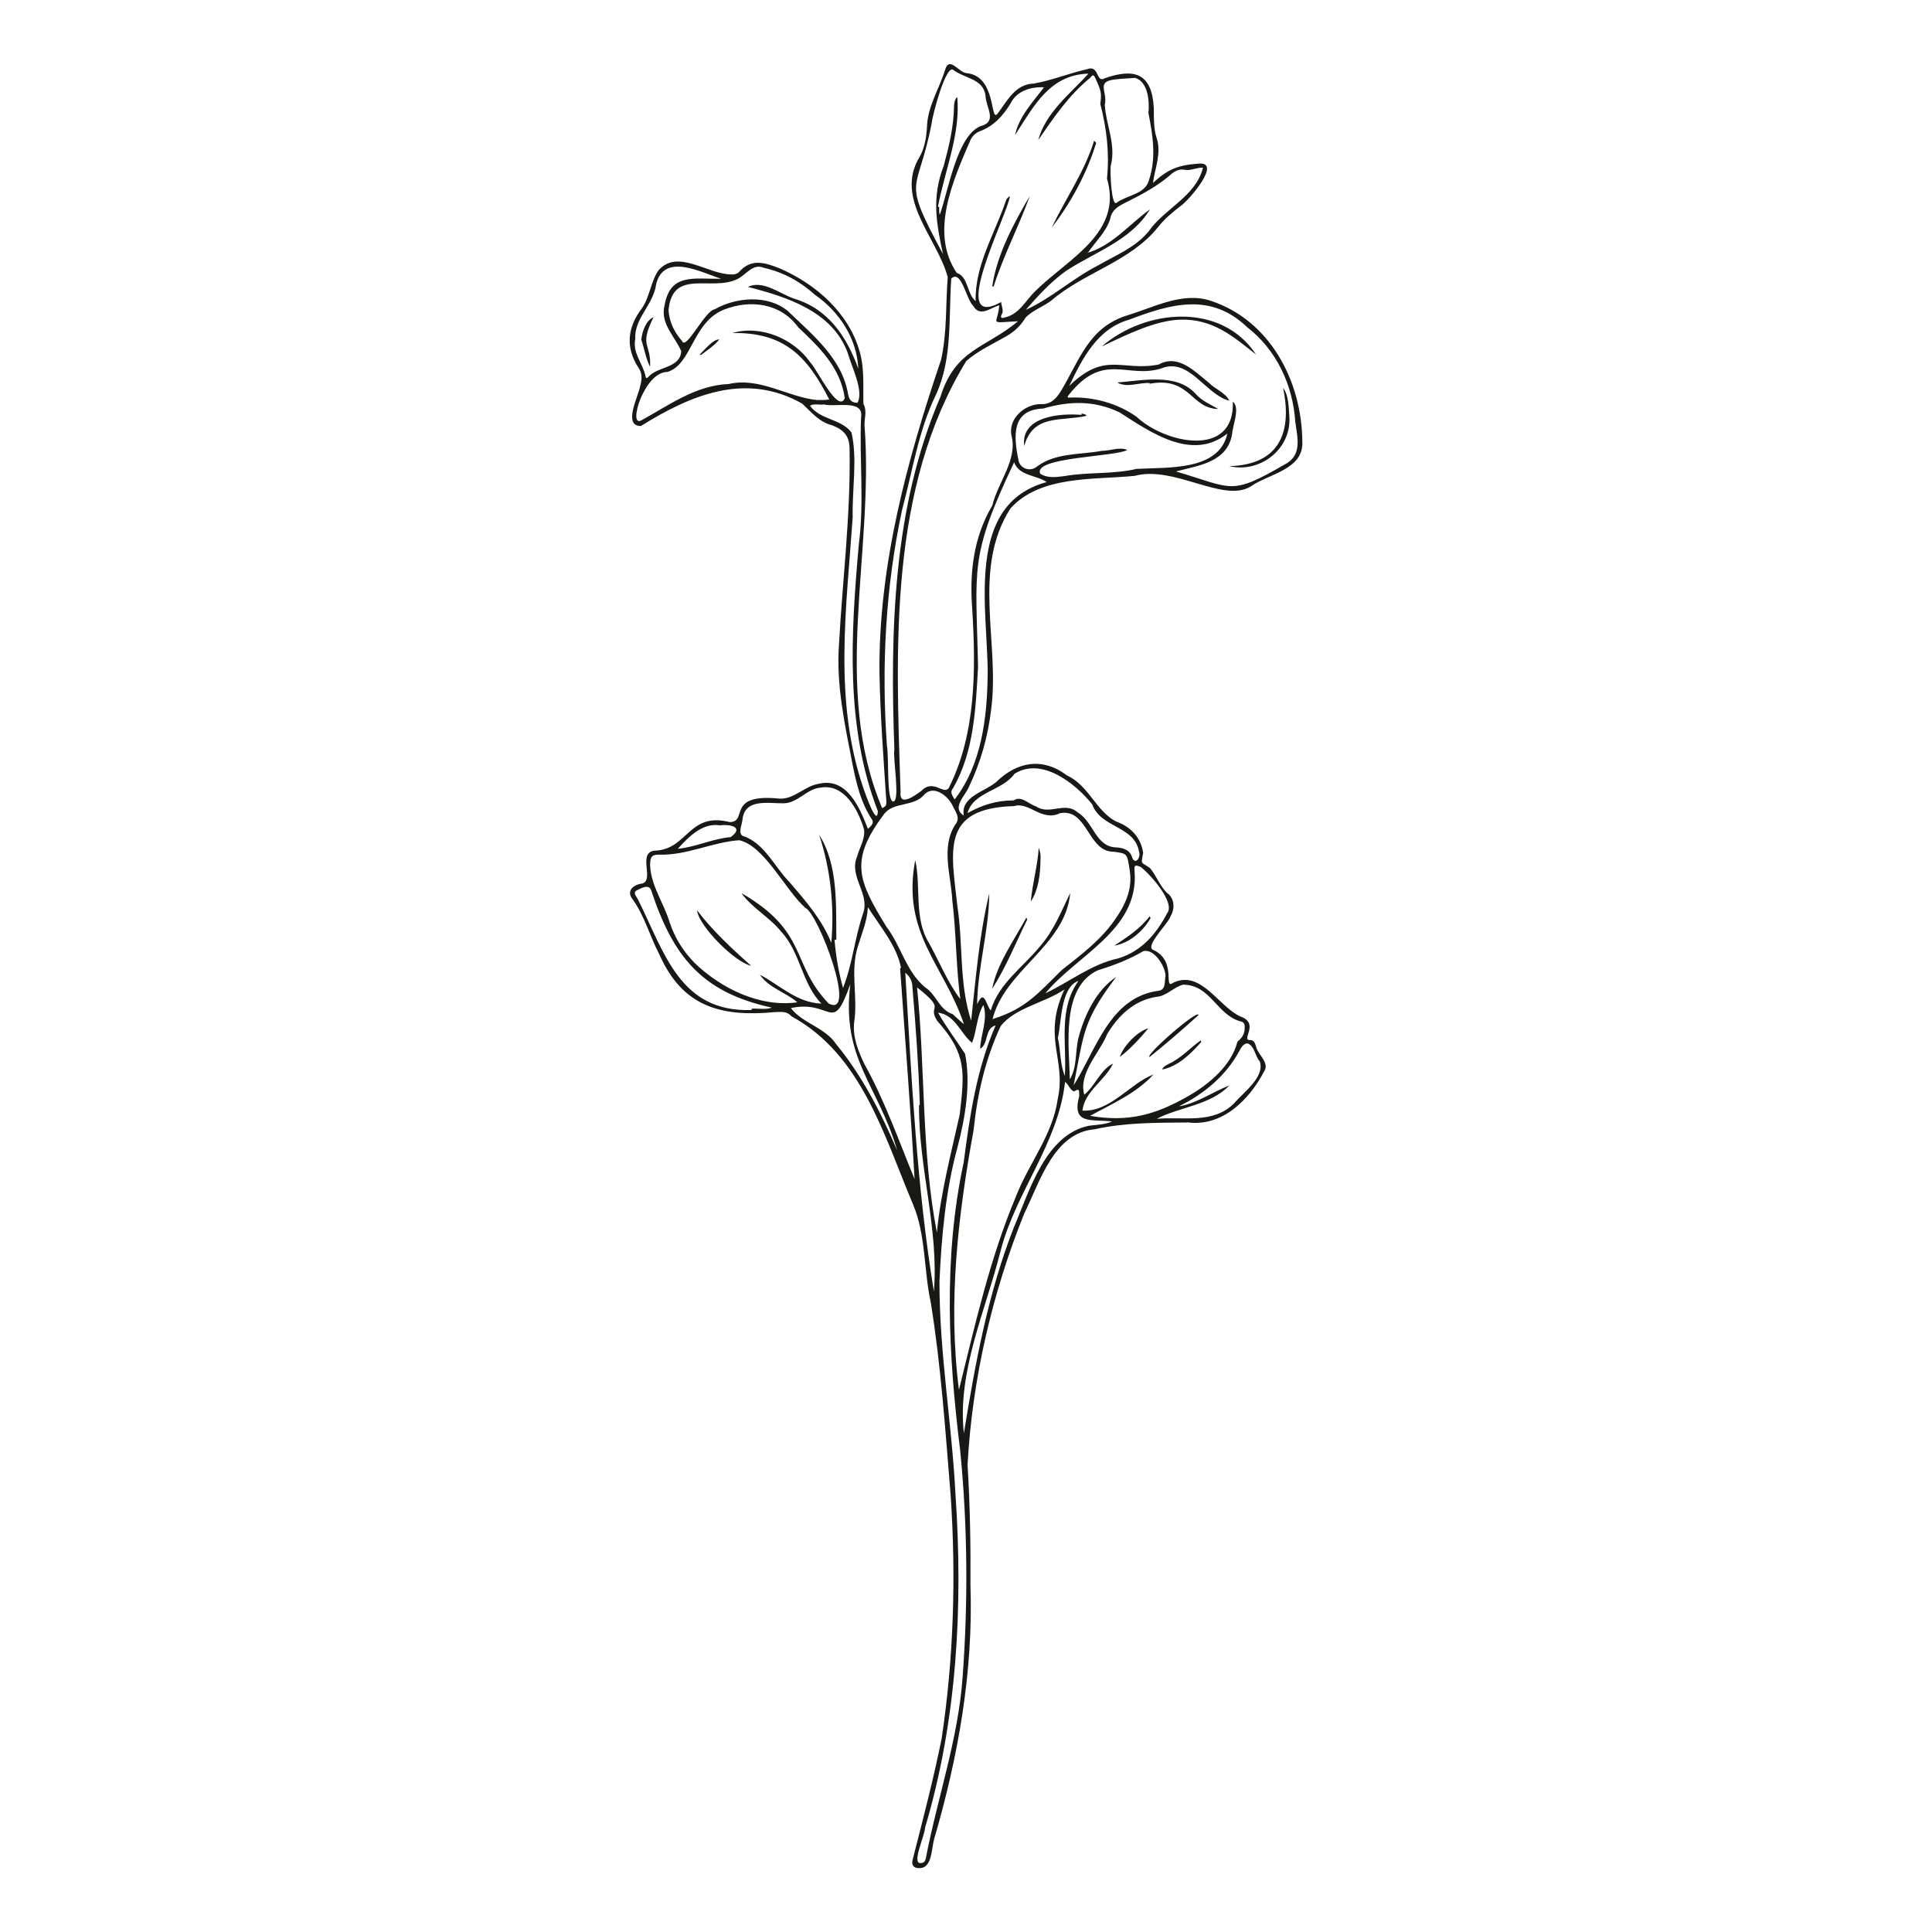 <?xml version="1.0" encoding="UTF-8"?><svg id="Layer_1" xmlns="http://www.w3.org/2000/svg" viewBox="0 0 420 420"><defs><style>.cls-1{fill:#181914;}</style></defs><path class="cls-1" d="m258.05,244.02c-6.88.06-13.43,0-20.1,1.48-8.87.72-11.91,11.5-15.28,18.29-6.97,17.33-11.32,36.01-12.33,54.65.54,8.73.69,17.46.63,26.2.64,18.76-2.67,37.3-7.92,55.25-.64,2.42-.39,7.04-4.07,6.1-.77-.41-.74-1.08-.55-1.82,2.22-8.7,4.5-17.39,6.27-26.19,2.62-17.42,3.15-35.12,1.98-52.7-1.15-14.04-2.1-28.28-4.33-42.1-1.55-7.02-1.05-14.75-3.87-21.36-6.3-14.98-11.21-32.61-26.42-40.88-1.07-1.23-2.34-.93-3.66-.91-11.63,1.08-19.97-1.12-25.02-12.46-2.08-3.93-3.2-8.33-5.81-12.02-1.44-1.72-.14-3.22,2.12-3.49,2.63-.85-1.32-7.02,2.9-7.15,6.96-.39,7.15-8.43,16.02-6.2,4.15.03-.94-6.31,10.89-5.09,3.2.14,5.45-2.79,8.55-3.24,6.11-1.42,8.84,5.22,10.63,9.8.53-.49,1.43-1.12.87-2.05-2.37-3.56-3.34-7.66-4.17-11.74-1.68-8.69-3.64-17.42-2.99-26.32.78-14.1,2.55-28.12,2.3-42.27.04-2.84-1.06-4.27-3.75-5.33-2.88-.71-4.51-2.83-6.54-4.72-12.27-6.96-24.22-1.9-35.07,4.86-4.01.04-.52-6.53-.16-8.68.34-1.32.56-2.6-.34-3.96-2.9-4.36-2.46-8.81.71-12.94,1.68-2.38,1.95-5.88,3.62-8.28,4.2-4.75,10.71.94,15.88.91.51.07,1.28-.14,1.6-.51,2.73-3.14,5.83-1.98,8.88-.8,7.89,3.44,15.05,9.69,17.4,18.21,1.03,3.59.69,7.56.78,11.24.84,1.52.19,3.12.24,4.68,2.14,27.54-7.25,56.99,3.84,83.21.48-.27.98-.46.92-1.29-.61-9.36-1.34-18.71-1.51-28.09-.22-23.44,5.99-46.23,13.4-68.13,1.32-5.93.97-11.93,1.44-17.93-2.27-8.52-11.67-17.03-6.11-26.15,1.14-2.05,1.46-4.27,1.6-6.51.13-4.46,2.61-8.16,3.91-12.31.89-3.23,2.87.36,4.61.61,6.67.56,5.14,10.84,6.8,8.85,2.16-2.85,3.85-6.46,7.94-6.58,3.9-.69,7.7-2.25,11.59-3.13,2.66-1,1.84,3.18,3.83,1.97,6.46-2.25,10.22-1.05,10.63,6.46.03,2.2-.09,4.39.62,6.55,1.08,3.28-.36,6.5-.81,9.75,3.29-2.98,5.39-3.86,9.85-4.18,5.37-.6-2.13,8.11-3.84,9.21-1.74,1.34-3.48,2.79-4.83,4.5-6.05,7.61-15.97,9.83-23.22,16-1.76,1.4-4.14,2.13-5.67,3.79-1.02,1.72-2.42,3.02-4.13,4-2.95,1.71-6.17,3.14-8.74,5.41-16.9,27.62-15.34,62.35-14.28,93.63-.37,3.44,3.15.8,4.49-.17,2.71-2.83,5.01,1.18,6.06-.8,5.86-11.73,5.81-25.68,5.04-38.54-.63-7.99.18-15.66,4.36-22.74,1.18-4.96,5.46-9.88,4.19-14.99-.9-3.76,2.78-7.02,6.31-7.03,2.11.13,3.3-1.11,4.28-2.64,4.18-6.82,6.05-14.02,14.57-16.66,5.82-1.75,11.97-5.18,18.13-3.16,12.94,4.28,19.75,17.48,19.9,30.44.43,6.25-7.18,7.1-11.23,9.93-5.92,3.65-16.66-4.64-25.21-2.31-9,.9-20.46-.14-27.01,7.08-8.45,13.25-2.27,29.16-4.19,43.7-.7,5.89-2.29,11.55-4.87,16.91-.86,1.96-3.76,4.47-1.08,6.17-.71-4.16,4.51-5.15,7.04-7.3,4.57-4.46,10.09-5.44,15.42-1.42,4.74,2.19,6.25,7.71,10.66,10.01,3.14,1.07,5.42,3.53,5.87,6.8-.47,2.67-.59,1.84,1.51,3.33,1.37,1.67,2.15,3.93,3.71,5.41,1.59,1.09,1.72,3.43.78,4.94-.43,1.65-5.94,6.8-3.7,7.47,5.21,2.51,1.86,8.81,4.33,7.04,5.97-2.73,9.74,5.18,14.45,7.36,4.32,1.5.23,5.03,2.03,5.15.92-.05,1.12.48,1.38,1.23.36,1.99,3.1,3.6,1.8,5.61-3.29,6.23-9.16,12.11-16.74,11.04,0,.03,0,.05,0,.08Zm-27.01-158.06s.05.02.07.03c-.03,0-.06-.01-.09-.02-.02.01-.05.02-.07.03.03-.01.07-.03.1-.04Zm.66-1l.06-.05s-.08.09-.14.11c.03-.02.05-.04.08-.06Zm4.17-29.85c5.74-1.43,9.54-6.32,14.11-9.58-4.09,6.74-11.97,9.25-18.26,13.38-3.34,2.39-6.1,5.45-8.8,8.53,0-.01-.02-.02-.03-.04,5.56-2.47,10.29-6.88,15.78-9.68,3.84-2.22,8.12-3.88,11.02-7.4,3.49-5.03,10.24-7.56,11.83-13.86-1.28-.1-2.64.68-3.83.47-1.16-.25-1.99.11-2.81.71-3.1,2.78-6.74,4.69-10.45,6.53-1.46.75-2.74,1.53-3.08,3.37-.81,2.8-3.17,4.94-4.78,7.31-.23.16-.74.17-.79.46.03-.07.06-.15.09-.22Zm-40.81,195.02c-4.16-14.28-12.21-19.86-10.21-36.18-4.01,11.24-3.79,3.3-12.92,5.19,2.5,3.31,7.4,4.2,9.82,7.82,7.87,9.54,12.43,20.85,17,32.08-.04.25-.03.5-.02.75-.63-2.96-2.71-6.46-3.67-9.66Zm61.68-9.7c3.81-.79,6.98-3.11,10.49-4.44-4.15,4.3-10.74,4.62-15.77,7.23,5.78-.52,12.22,1.21,16.81-3.35,2.02-2.41,6.76-5.71,5.59-9.14-1.04-1.11-1.09-3.34-2.64-3.9-.97-.02-1.48,1.07-1.9,1.81-2.85,5.26-7.7,9.26-12.98,11.83.13,0,.26-.02.39-.03Zm-29.6-24.44c5.31-2.47,10.08-6.4,15.99-7.65,5.12-1.61,8.2-5.3,10.59-9.79,1.89-2.35-3.76-8.55-5.67-10.03-1.31-.62-1.55-.45-1.4.96.97,12.83-12.81,18.23-19.59,26.69.03-.06.05-.12.08-.18Zm-16.82-39.22c3.18-1.79,6.39-2.78,10.05-2.77,1.64-1.15,3.27.84,4.84,1.29,2.91,2.02,6.31-1.14,9.02,1.29,3.59,2.09,3.88,7.66,8.67,7.65,1.55.16,2.82.63,3.28,2.35.75,1.5,1.84-.33,1.45-1.32-.88-5.78-8.31-5.17-10.2-10.41-3.7-4.6-11-10.35-16.89-6.63-2.58,3.7-9.03,3.93-10.22,8.57l-.05.06.05-.08Zm11.04-106.94c-6.75.36-4.45.84-4.13-3.46-1.94.54-4.19,2.68-5.65.12-1.48-1.19-2.56-8.04-4.78-5.93-.61,8.48.31,17.41-3.37,25.33-3.8,7.81-5.05,16.56-7.31,24.89-3.63,16.83-4.53,34.21-3.31,51.37.46,2.13-.14,11.96,1.36,12.09,1.6-.02-.12-9.5.26-11.29-.94-25.81-.34-52.65,10.03-76.73,3.26-10.42,9.81-10.48,16.96-16.47-.02.03-.05.05-.07.08Zm-4.84,153.08c-2.54.53-1.56,4.1-3.44,5.07.07-3.01,1.76-6.43.69-9.5-1.42,2.38-1.43,5.59-2.45,8.23-2.52-2.04-3.62-6.06-7.39-6.57,1.74,3.12,3.94,5.96,5.87,8.96,1.28,6.46.06,13.71-1.62,20.2-2.62,9.51-3.5,19.46-3.95,29.28-.02,15.48,2.69,30.78,3.48,46.22,1.66,24.34.38,49.04-6.61,72.52-.05,1.87-3.27,8.39-.63,7.65.5-.13.68-.44.8-1.01,2.54-13.2,7.05-25.95,8-39.44,1.2-16.33,1.08-32.85-.53-49.15-2.58-20.86-3.71-41.94.75-62.63,1.35-10.3,2.83-20.51,7.07-30.1-.01.09-.02.17-.03.26Zm-7.75-5.7c.02.17.04.33.06.5-1.01-7.18-.92-14.71-1.81-21.99-.27-5.42-2.52-11.46.62-16.41,1.29-1.56.01-2.84-.62-4.31-1.01-1.98-3.86-4.29-5.95-2.42-2.28,2.98-6.94,1.58-8.97,4.52-7.53,10.07-5.5,14.37.57,24.32,3.2,4.18,4.3,9.78,8.44,13.22,2.48,1.56,3.01,4.84,5.96,5.81.81.66,1.62,1.55,2.49,2.2-4.41-13.06-13.59-19.7-10.6-35.66,1.31,5.69-.33,12.45,2.9,17.86,2.29,4.04,4.15,8.79,6.91,12.35Zm22.6-2.09c-4.2,2.87-10.88,4.01-13.86,8-3.32,7.18-5.05,14.72-5.86,22.56-3.4,18.66-5.61,37.53-3.18,56.46,3.49-14.12,6.71-28.53,12.39-42.04,2.81-7.25,8.03-13.39,9.1-21.29,1.87-8.59-3.43-13.22,1.43-23.71.02,0,.04-.02.06-.03-.02.02-.05.04-.07.05Zm.96-131.12c7.97-7.8,11.43-3.19,19.54-4.75,4.25-2.36,7.75,1.44,10.84,3.88,1.37,1.43,3.73,2.24,4.53,3.99-5.23-1.36-8.71-9.5-14.79-7.03-7.41,2.35-12.58-3.79-20.13,5.79-.2.25-.46.61.19.55,5.07-.23,10.45,1.24,14.55,4.16,6.22,5.85,21.4,9.1,20.95-3.26,1.66,1.28-.07,5.17-.17,7.1-1.07,6.07-7.25,6.76-12.21,8.06,12.36,3.61,11.72,5.39,23.53-1.45,3.96-1.96,2.94-5.67,2.42-9.34-.51-7.95-4.06-15.64-10.5-20.61-7.91-7.53-16.48-5.06-25.6-1.6-7,2-10.19,8.48-13.11,14.55-.06.03-.13.05-.15.13.04-.06.07-.11.11-.17Zm-16.53,137.54c7.21-2.28,9.87-5.58,14.98-10.63,4.11-3.24,8.31-6.37,11.4-10.7,2.34-3.28,4.08-6.76,3.42-10.92-.58-3.67-.39-3.74-3.5-4.13-5.63.06-5.61-9.4-11.6-8.4-4.04,1.97-6.78-2.55-10.05-1.52-16.04.45-13.62,9.73-12.33,21.7,1.29,8.36.34,16.81,3,24.96,1-9.13,1.76-18.68,3.94-27.67-.05,8.04-2.54,16.1-2.64,24.11,1.55-3.47,1.84-.09,2.95,1.34,1.77-5.95,7.08-9.46,10.82-14.07,2.93-3.39,4.55-7.53,6.47-11.5-1.02,11.59-14.42,16.79-16.94,27.67.03-.08.07-.16.1-.23Zm23.4-198.95c.3-2.41.19-2.78-1.08-5.6-.39-.86-.61-.74-1.12-.08-4.68,3.81-7.93,8.67-11.29,13.52,1.62-5.98,6.95-10.05,10.92-14.42-8.45.22-11.9,7.09-15.96,13.34.82-4,3.92-7.21,6.28-10.38-2.87-.12-5.93.76-7.29,3.57-1.61,2.6-3.6,4.86-6.58,5.96-.97.36-1.65,1-2.09,1.89-3.8,8.84-8.95,20.14-3,28.94,2.56.82,2.18,4.6,4.11,6.12-.2-7.77,4.13-14.59,6.56-21.76.13-.49.5-.79.89-1.07-.44,3.98-13.83,29.61-1.91,23.04.05.9.66,1.89.11,2.71-.29.54-.11.89.46.69,3.34-.61,4.69-3.72,6.93-5.85,7.05-6.96,19.01-12.58,15.51-24.38.56-5.53-.05-10.83-1.46-16.27Zm-78.54,160.07c-5.9.44-11.33,3.31-17.38,3.14-1.66-.04-1.94.55-1.95,2.29.16,4.51,3.06,8.32,4.29,12.56,1.13,3.35,2.97,6.22,5.4,8.7,5.78,5.57,14.24,9.68,22.31,8.54-2.55-2.2-6.24-3.15-8.14-6,4.41,2.32,8.02,6.09,13.38,6.28-4.3-4.4-4.54-11.12-8.73-15.61-2.46-3.12-6.51-5.28-8.65-8.41,14.66,8.54,10.62,15.28,18.93,23.99,6.44,3.4-2.25-19.6-5.04-20.77-4.37-3.89-8.95-13.58-14.42-14.72Zm96.62,31.39c-1.99.4-3.73,2.56-5.89,2.65-4.84.77-8.31,4.09-10.69,8.1-1.71,4.17-6.29,8.49-4.99,13.18,2.36-1.9,3.58-5.52,6.26-6.76-1.73,3.63-6.23,6.07-6.65,10.22,6.08.31,10.32-5.91,15.42-7.85-3.73,4.1-9.01,6.38-13.77,8.99,8.29,1.4,14.16-.18,21.38-4.31,4.51-2.59,9.37-6.65,10.65-11.8,1.03-.86,1.67-1.78,1.58-3.2.04-.76-.29-1.12-.94-1.24-5.12-1.42-6.44-7.87-12.37-7.97Zm-75.48-9.76c-.13,0-.25,0-.38.01.29,3.52.89,7.09,1.85,10.47,2.1-5.3,2.55-11.09,4.45-16.48,1.27-4.27-3.28-7.8-1.35-12.21.51-1.88,1.78-3.84,1.45-5.83-1.23-4.12-4.19-9.83-9.28-9.05-3.19.22-5.03,3.38-8.17,3.43-3.34.05-8.37-1.1-8.95,3.42-.04,1.09-.98,2.78-.09,3.61,4.84,1.52,6.96,6.72,10.32,10.13,3.51,4.08,7.05,8.13,9.07,13.17.68-7.95-.14-15.92-2.65-23.5,4.15,6.51,3.67,15.27,3.74,22.82Zm-4.11-117.33c1.21,0,1.61.04,2.58-.12-4.86-9.58-9.92-14.63-21.09-14.44,6.22-1.8,13.37,1.17,17.06,6.5,1.28,1.22,5.97,11.11,7.41,7.66-.92-6.61-5.51-11.07-10.12-15.4-3.78-5.24-10.34-6.1-16.09-3.87-6.96,2.73-6.98,11.94-12.35,13.57-5.08-.02-8.61,12.05-5.72,10.55,6.13-3.35,11.88-7.65,19.07-7.93,6.74-1.57,12.96,2.93,19.26,3.49Zm69.45,14.97c6.63-.38,17.88.52,19.68-7.68-7.66,6.1-16.65-.24-23.43-4.6-5.54-2.64-10.89-2.49-16.64-.83-6.88.25-6.4,5.99-5.37,11.09.26,1.88,2.42,2.74,3.93,1.6,4.04-3.11,9.38-2.61,14.16-3.49,1.82,0,3.92-.93,5.6-.2-2.64,1.52-20.67,1.54-18.92,5.18,1.7,1.04,3.57.7,5.29.49,5.22-.91,10.52-.34,15.69-1.57Zm-51.46,108.53c.07-.01.13-.03.2-.04-.95-4.88-4.61-9.08-7.21-13.2-.13,2.99-1.33,5.7-2.17,8.51-1.74,5.39.07,11.1-.83,16.64-.29,3.25.91,6.13,2.24,8.94,4.44,7.99,7.47,16.64,10.91,25.02-.86-15.3-2.07-30.59-3.15-45.87Zm-50.35-142.95c.23,2.63,1.27,4.68,2.93,6.62.9,2.16,4.93-6.55,7.09-6.88,4.7-2.67,11.57-3.24,15.93.37,5.41,5.23,11.85,10.34,13.11,18.21.26,1.24.86,1.74,2.03,1.72,1.42-2.56-1.32-7.86-2.11-10.77-3.3-9.12-13.35-12.26-21.74-14.41,3.27-1.56,6.87,1.44,9.98,2.53,7.47,2.21,11.49,8.2,14.03,15.24-.26-6.52-4.14-12.4-9.41-16.05-3.22-2.9-6.89-4.92-11.12-5.87-2.41-1.02-3.78,1.47-5.71,2.43-5.69,2.81-14.2-2.45-15.01,6.86Zm54.03,147.14c1.82,17.69.92,35.79,4.31,53.3.84-8.7,3.07-17.13,4.96-25.65,1.05-9.16,1.58-13.17-4.9-20.38-2.28-3.64,2.29-2.01-4.37-7.27Zm4.55-169.72c.09.02.17.04.26.06,0,.58-.05,1.16.12,1.72,1.86-5.12,3.69-17.13,8.84-19.27,3.82-.98,1.21-3.99,1.11-6.65-.45-3.65-4.45-3.72-6.88-5.49-1.62-1.9-4.7,10.01-4.8,11.38-3.06,16.02-6.83,11.29,2.44,28.55-1.48-6.83-2.47-12.33.15-19.16,1.16-4.3,2.21-8.61,2.25-13.09.06-.66.15-1.44.7-1.89.74,8-2.7,15.98-4.19,23.83Zm49.47,167.18c-.09-2.08-2.46-5.92-4.82-5.34-3.11,1.83-6.46,3.1-9.89,4.16-8.09,3.75-6.25,16.29-6.1,23.7,1.62-2.59,1.14-6.08,1.88-9,1.28-4.94,3.91-10.42,8.2-13.24-7.35,9.71-6.96,12.18-9.25,23.56,4.91-7.77,7.86-19.22,18.55-20.58,1.57-.27,1.18-2.1,1.42-3.27Zm-3.72-187.56c.27-2.57-.11-6.85-2.92-7.62-1.38.13-2.77.15-4.15.32-4.53.43-1.73,2.63-2.42,5.54.27,4.37,2.48,8.64,1.32,13.13-.24.89.1,9.24,1.28,8.14,2.23-1.65,6.17-1.83,6.98-4.82,1.66-4.86.88-9.75-.09-14.69Zm-70.63,63.35s0,.04,0,.05c-.98.09-2.07-.24-2.95.24,2.2,3.11,6.7,2.8,9.02,5.81,1.34,5.73.12,12.37.27,18.44-1.36,19.79-4.24,39.88,2.4,59.13.4,1.16,2.96,8.4,3.07,4.77-7.13-18.37-5.85-38.72-4.14-57.99,1.2-9.18.11-18.42.49-27.6.68-4.08-5.72-2.12-8.16-2.85Zm35.69,58.71c.04-14.18-5.1-36.95,12.83-41.81-2.23-1.55-5.97-1.28-7.09-4.29-9.82,20.77-8.28,22.64-7.84,44.52-.52,8.96-.84,18.26-5.39,26.25-.82.91-.21,1.66.3,2.51,5.85-7.52,7.09-17.87,7.18-27.19Zm-76.62-72.89c-.63,3.06,1.65,5.23,2.22,8.04.1.46.22.57.57.24,2.08-2.45,6.93-1.85,7.21-5.64-1.36-3.24-4.68-6-3.61-10.08,1.27-6.95,6.34-5.59,12.29-5.67-4.43-1.43-12.46-5.76-14.15,1.22-.58,4.45-4.82,7.4-4.52,11.89Zm96.53,164.4c-.15-.53.34-1.81-1.09-.87-.9-.13-1.24-1.59-2.01-2.04-1.45,13.32-10.69,23.87-14,36.69-3.22,12.89-9.49,26.28-7.99,39.67,2.48-15.16,5.2-30.29,10.84-44.68,3.38-7.86,6.82-20.14,16.29-22.15,1.71-.23,3.48-.25,5.09-.94-4.56-.54-8.91.82-7.11-5.67Zm-71.26-18.55c.01-.09.03-.19.04-.28,1.45-.12,3.02.28,4.38-.24-15.26-3.32-21.46-11.09-26.22-25.48-.49-1.57-2.39-.36-3.3.08-.65.5.09,1.24.4,1.85,5.8,11.58,9.07,24.57,24.7,24.08Zm36.42,20.64c.06,0,.11,0,.17-.01-.27-8.56-.88-17.09-1.61-25.62-.02-1.29-.56-2.33-1.55-3.11,1.38,23.12,2.47,46.38,6.22,69.28,1.11-13.5-3.34-26.93-3.23-40.54Zm-43.33-60.79c-3.8-.57-6.77,2.54-9.11,5.1,3.84-.35,7.57-2.2,11.5-2.54,3.04-2.21-.19-2.84-2.39-2.56Zm73.52,46.26c.6,2.62.45,5.73,1.51,8.21.46-7.02-1.5-14.43,2.97-20.66-3.91,1.4-3.66,8.82-4.49,12.45Z"/><path class="cls-1" d="m215.7,62.26c.99-6.85,4.71-13.79,8.18-19.67-2.34,6.52-5.74,12.96-7.87,19.69-.1,0-.2-.02-.3-.02Z"/><path class="cls-1" d="m238.3,31.06c-1.99,6.56-5.5,13.04-9.63,18.37,2.97-6.28,7.13-12.12,9.18-18.85.13.13.25.27.45.48Z"/><path class="cls-1" d="m223.3,199.92c-2.46,4.99-4.64,10.44-7.61,15.04.99-5.34,4.81-10.64,7.43-15.48.06.14.12.27.18.44Z"/><path class="cls-1" d="m226.19,187.01c-.03,3.04-.44,6.46-2.1,8.98.32-3.81,1.48-7.74,1.72-11.66.38.86.46,1.74.38,2.67Z"/><path class="cls-1" d="m256.43,69.49c-5.3.23-11.47,3.21-16.92,5.84,9.47-8.21,26.01-9.7,33.54,1.74-4.81-3.75-9.22-7.83-16.62-7.58Z"/><path class="cls-1" d="m280.3,90.65c.42,7.13-6.55,12.26-13.05,10.69,10.88-.32,13.71-7.32,11.68-17.01,1.25,1.59,1.21,4.3,1.37,6.32Z"/><path class="cls-1" d="m249.9,83.26c-2.29-.11-4.98,1.12-7.01-.11,5.48-.42,12.83-2.1,16.98,2.41,1.38,1.62,3.24,2.32,4.96,3.35-6.02-.09-6.04-7.09-14.92-5.49,0-.05,0-.1-.01-.16Z"/><path class="cls-1" d="m151.53,197.9c3.44,4.51,7.69,8.42,11.75,12.06-3.57-.8-11.33-8.59-11.75-12.06Z"/><path class="cls-1" d="m260.51,220.71c-3.44,3.08-7.04,6.23-10.62,9.09-.97-.51,10.95-10.78,10.62-9.09Z"/><path class="cls-1" d="m261.15,226.49c-2.2,2.57-5.18,5.42-8.54,6.01.29-.63.91-.91,1.5-1.24,2.66-1.22,4.59-3.44,6.9-5.08.04.09.09.18.14.3Z"/><path class="cls-1" d="m249.65,223.54c-1.88,2.25-3.9,4.48-6.21,6.22.73-2.3,3.77-5.54,6.21-6.22Z"/><path class="cls-1" d="m152.39,77.17c-.1-.04-.19-.07-.29-.11,1.15-1.02,2.77-3.25,4.27-3.28-1.02,1.33-2.65,2.36-3.98,3.39Z"/><path class="cls-1" d="m235.13,89.91c.41.09.85.07,1.07.49-5.5,1.26-11.55-.47-13.55,6.55-.76-6.45,7.76-7.15,12.47-6.76,0-.09,0-.19,0-.28Z"/><path class="cls-1" d="m250.14,199.54c-1.59,2.86-4.63,5.51-7.89,6.03,2.79-1.85,5.55-3.62,7.65-6.35.08.11.17.23.24.32Z"/><path class="cls-1" d="m139.4,73.81c.26-1.89,1-4.09,2.67-4.86-3.22,6.54-.47,5.55-.75,10.79-.96-1.83-1.24-3.97-1.92-5.93Z"/></svg>